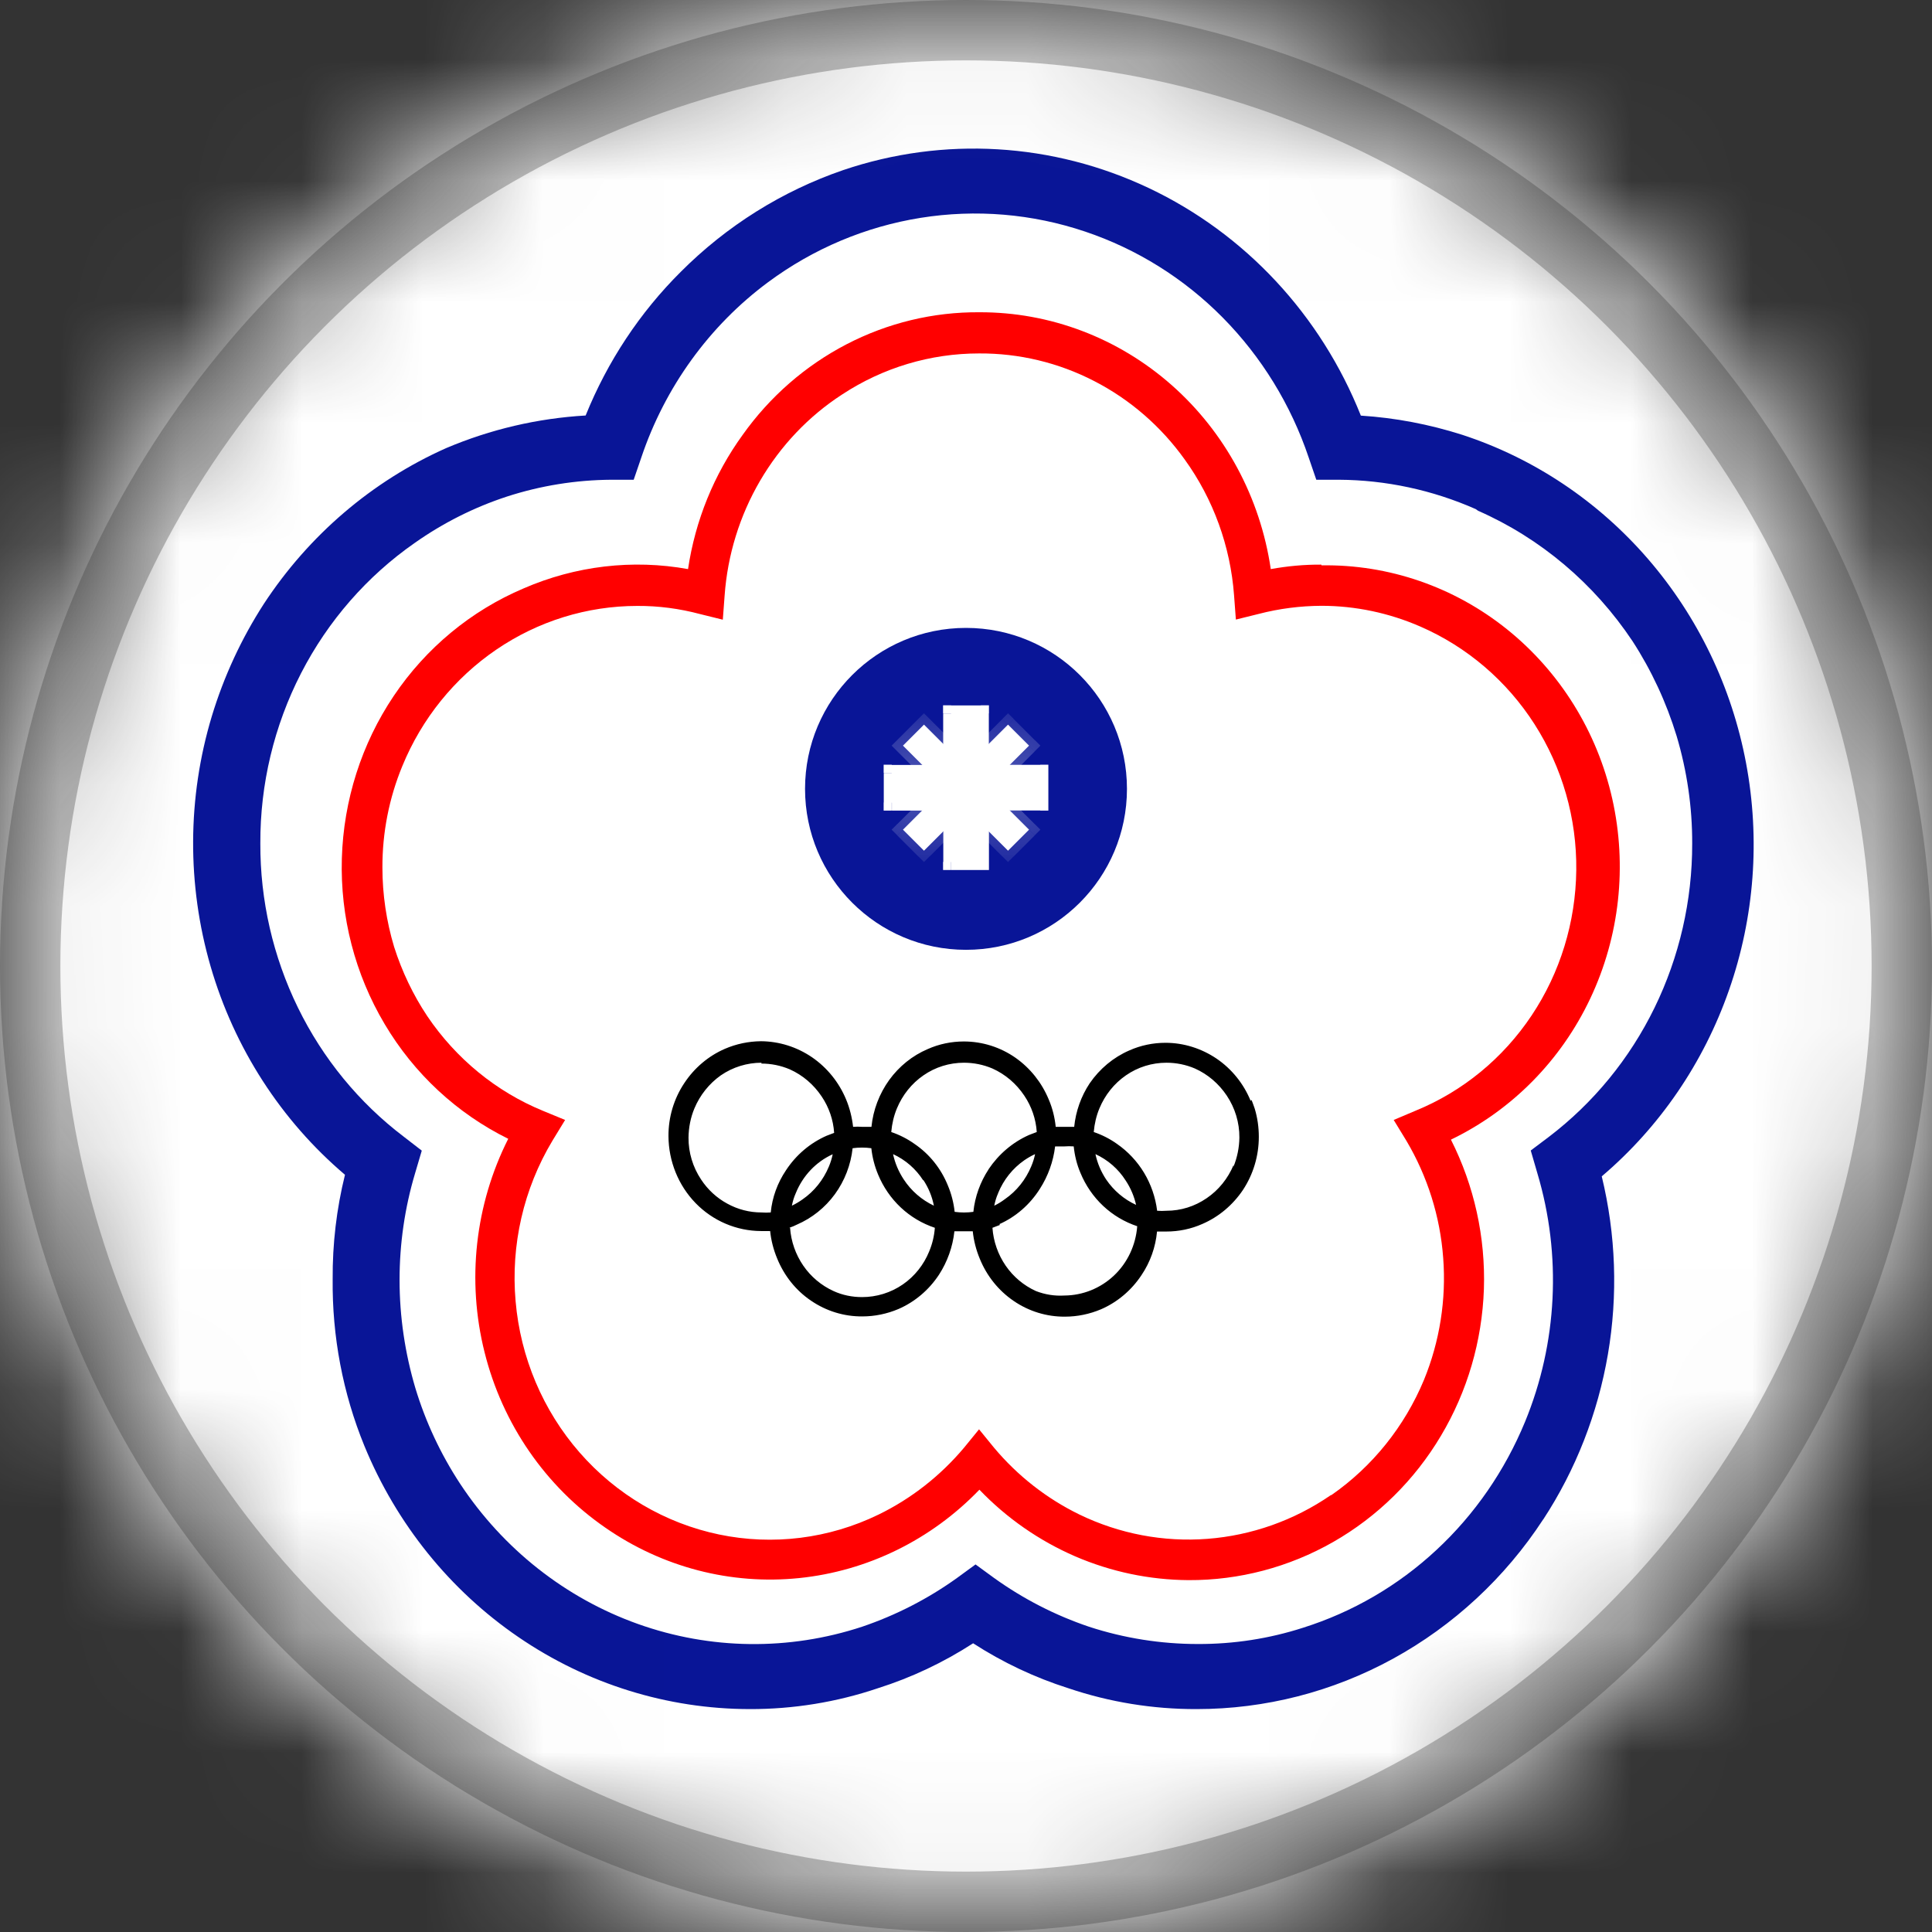 <svg fill="none" height="16" viewBox="0 0 16 16" width="16" xmlns="http://www.w3.org/2000/svg" xmlns:xlink="http://www.w3.org/1999/xlink"><rect x="0" y="0" width="16" height="16" fill="#333333" stroke="none"/><mask id="a" height="16" maskUnits="userSpaceOnUse" width="16" x="0" y="0"><circle cx="8" cy="8" fill="#c4c4c4" r="8"/></mask><mask id="b" fill="#fff"><path clip-rule="evenodd" d="m8 6.349-.348-.348-.174.174.348.348-.348.348.174.174.348-.348.348.348.174-.174-.348-.348.348-.348-.174-.174z" fill="#fff" fill-rule="evenodd"/></mask><mask id="c" fill="#000" height="3" maskUnits="userSpaceOnUse" width="3" x="6.385" y="4.908"><path d="m6.385 4.908h3v3h-3z" fill="#fff"/><path clip-rule="evenodd" d="m8.123 6.4v-.492h-.246v.492h-.492v.246h.492v.492h.246v-.492h.492v-.246z" fill="#000" fill-rule="evenodd"/></mask><g mask="url(#a)"><path d="m0 16h16v16h-16z" fill="#fff" transform="matrix(0 -1 1 0 -16 16)"/><path d="m10.364 9.109c.011.024.018.048.027.072.023.076.034.155.034.234 0.0.157-.046.31-.131.439-.084.125-.2.223-.336.282-.094.042-.196.063-.299.063h-.077c-.012.129-.056.253-.128.36-.083.126-.2.225-.336.284-.095.04-.196.061-.299.061-.151.001-.298-.044-.424-.13-.126-.086-.223-.207-.281-.35-.03-.072-.05-.149-.058-.227h-.076-.076c-.014.129-.058.252-.128.36-.083.126-.2.225-.336.284-.095.04-.196.061-.299.061-.151.001-.298-.044-.424-.13-.126-.085-.223-.207-.281-.35-.03-.072-.05-.149-.058-.227h-.076c-.203-.001-.398-.084-.541-.231s-.224-.347-.225-.555c-.001-.157.045-.31.131-.439.083-.126.2-.225.336-.284.095-.041.196-.062.299-.063.15.001.297.047.423.133.125.086.223.207.282.349.03.072.049.149.058.227.025-.002.05-.002.076 0h.076c.014-.14.065-.274.147-.388.082-.113.192-.202.319-.256.094-.042.196-.063.299-.063.153-0.0.302.047.428.135.122.086.217.205.275.345.031.072.05.149.058.227h.077.076c.013-.129.057-.253.128-.36.083-.121.197-.216.329-.273.094-.042.196-.063.299-.063.15 0.0.297.046.423.131.125.085.224.207.282.349zm-.149.554c.031-.077.048-.159.049-.242.001-.124-.036-.245-.104-.347-.066-.099-.157-.177-.264-.225-.075-.032-.155-.048-.236-.048-.12-0-.237.036-.336.105-.097.067-.173.162-.219.273-.026.062-.041.128-.047.196.068.023.133.056.192.098.091.063.167.144.225.24.057.095.094.202.108.314.026.002.052.002.077 0 .119-0.0.234-.036.333-.104.099-.067.176-.163.223-.275zm-3.908-.862c-.12-0-.238.036-.338.105-.096.068-.172.163-.218.273-.032.076-.048.159-.049.242-.001.124.036.245.104.347.055.084.13.153.217.2.087.048.184.073.283.073.026.002.052.002.077 0 .012-.125.056-.245.126-.349.083-.127.2-.226.336-.286l.063-.024c-.007-.108-.043-.212-.103-.301-.066-.099-.157-.177-.264-.225-.075-.032-.155-.048-.236-.048zm.236 1.367c.008.113.046.221.109.313.063.092.15.165.251.211.074.034.155.05.236.05.12 0.0.238-.036.338-.105.097-.067.173-.162.218-.273.026-.062.042-.128.047-.196-.105-.035-.201-.092-.282-.168-.081-.076-.145-.169-.188-.273-.029-.069-.048-.143-.056-.218-.051-.007-.103-.007-.155 0-.015.138-.066.27-.147.381-.081.111-.19.198-.315.252-.02.01-.041.019-.063.026zm1.739-.024-.063.024c.008.113.046.221.109.313.063.092.15.165.251.211.075.029.155.042.236.037.152-.001.299-.06.411-.166.112-.106.18-.252.192-.408-.105-.035-.201-.092-.282-.168-.081-.076-.145-.169-.188-.273-.03-.07-.048-.144-.056-.22-.026-.002-.052-.002-.077 0h-.077c-.015.125-.058.245-.126.351-.082.13-.199.232-.336.293zm-.095-.461c.084-.125.2-.224.336-.284l.063-.024c-.007-.108-.043-.212-.103-.301-.066-.099-.157-.177-.264-.225-.075-.032-.155-.048-.236-.048-.12-0-.237.036-.336.105-.097.067-.173.162-.219.273-.026.062-.041.128-.047.196.068.023.133.056.192.098.124.084.22.204.277.345.029.069.048.143.056.218.051.007.103.007.155 0 .013-.126.057-.247.126-.352zm.079.199c-.015.033-.025.068-.032.103.031-.015.06-.033.088-.054.097-.067.172-.161.218-.271.014-.033.025-.067.032-.102-.031.014-.06.031-.088.05-.097.067-.173.162-.218.273zm1.144.103c-.016-.075-.046-.146-.088-.209-.061-.096-.148-.171-.25-.218.016.075.046.145.088.209.063.093.149.166.25.212zm-1.764-.209c-.061-.096-.148-.171-.25-.218.016.075.046.145.088.209.062.095.149.17.25.218-.015-.077-.045-.149-.088-.214zm-1.0.157c.097-.067.172-.161.218-.271.014-.033.025-.068.032-.103-.139.063-.248.179-.306.323-.015.033-.025.068-.032.103.031-.015.06-.032.088-.052z" fill="#000"/><path d="m10.944 4.682c.556-.009 1.099.178 1.537.53.438.352.746.847.871 1.403s.061 1.14-.182 1.654c-.243.514-.65.926-1.154 1.169.193.382.287.808.273 1.238-.015.43-.137.848-.356 1.215-.218.367-.526.67-.892.879-.366.209-.779.318-1.198.316-.323-.002-.642-.069-.939-.197-.297-.129-.567-.316-.793-.552-.399.415-.927.674-1.493.732-.566.058-1.133-.09-1.604-.417-.496-.342-.853-.859-1.001-1.453-.149-.594-.079-1.223.196-1.768-.424-.209-.78-.539-1.024-.951-.245-.412-.368-.888-.354-1.37s.163-.95.43-1.347c.267-.397.641-.706 1.075-.89.43-.187.903-.243 1.362-.16.06-.403.215-.784.452-1.111.225-.317.52-.574.861-.751.341-.177.718-.268 1.1-.265.584-.002 1.149.212 1.592.603.443.391.734.932.821 1.524.138-.025.278-.038.418-.037zm.083 7.699c.339-.236.605-.567.766-.954.13-.318.185-.664.159-1.008-.025-.344-.13-.677-.305-.972l-.105-.172.182-.077c.389-.159.723-.433.96-.788.237-.355.365-.773.37-1.203s-.116-.851-.346-1.21c-.23-.359-.559-.64-.945-.808-.259-.113-.538-.172-.82-.172-.175.001-.349.023-.518.067l-.19.047-.015-.2c-.03-.407-.172-.798-.409-1.126-.196-.274-.453-.497-.749-.649-.296-.153-.623-.231-.954-.229-.402-0-.795.117-1.134.34-.278.18-.51.425-.679.714-.169.289-.27.615-.294.951l-.015.2-.19-.047c-.169-.045-.343-.068-.518-.067-.416-0-.822.126-1.168.362s-.617.571-.778.964c-.11.266-.166.552-.165.841 0.0.223.033.444.097.657.065.204.157.397.275.574.238.352.571.625.959.784l.182.075-.105.172c-.239.398-.346.864-.305 1.329.04.465.226.905.53 1.253.304.348.709.586 1.155.679.446.093.91.035 1.321-.165.271-.132.512-.321.708-.554l.124-.152.124.152c.196.234.437.422.708.554.331.16.696.229 1.06.201.364-.028.716-.152 1.02-.361z" fill="#f00"/><path d="m12.78 12.583c-.316.484-.744.88-1.244 1.154s-1.059.417-1.626.417c-.361.001-.72-.057-1.063-.173-.277-.088-.542-.213-.788-.372-.246.159-.51.284-.788.372-.343.116-.702.174-1.063.173-.681-.001-1.347-.208-1.914-.596-.567-.387-1.011-.938-1.276-1.583-.179-.437-.268-.908-.263-1.382-.002-.291.032-.582.102-.864-.529-.449-.917-1.05-1.113-1.726-.196-.676-.193-1.397.01-2.071.1-.33.245-.643.431-.931.373-.569.897-1.017 1.51-1.29.368-.156.758-.247 1.155-.27.181-.448.449-.853.788-1.19.38-.381.84-.669 1.344-.842.832-.282 1.737-.228 2.533.149.796.377 1.423 1.05 1.755 1.884.285.018.567.072.84.159.593.194 1.124.549 1.538 1.028.413.478.694 1.062.812 1.69s.07 1.277-.141 1.88c-.21.602-.574 1.135-1.054 1.543.117.482.135.984.051 1.474-.084.489-.266.956-.536 1.368zm-.559-8.367c-.358-.158-.744-.241-1.134-.243h-.186l-.063-.184c-.147-.437-.391-.834-.712-1.159-.321-.325-.711-.568-1.139-.712-.439-.148-.905-.187-1.362-.114s-.889.255-1.264.533c-.487.361-.854.869-1.05 1.452l-.063.184h-.186c-.294.002-.586.049-.866.14-.271.089-.527.218-.761.383-.395.275-.719.646-.942 1.08s-.339.918-.337 1.408c-.002.472.105.938.311 1.36s.506.788.876 1.069l.15.116-.055.186c-.086.287-.129.585-.129.885 0.0.304.045.606.131.896.085.281.21.547.37.791.356.54.873.948 1.473 1.162.6.214 1.251.222 1.856.023.28-.095.546-.231.788-.405l.152-.111.152.111c.242.174.507.31.788.405.291.095.595.143.901.143.296.001.59-.044.872-.135.409-.129.786-.348 1.103-.643.318-.295.568-.658.735-1.063.268-.652.304-1.38.102-2.057l-.055-.189.15-.113c.369-.281.669-.647.875-1.069.206-.422.313-.888.312-1.36.001-.302-.043-.602-.129-.891-.085-.278-.208-.543-.365-.785-.318-.477-.761-.852-1.279-1.08z" fill="#091597"/><circle cx="8" cy="6.533" fill="#091597" r="1.333"/><g fill="#fff"><path clip-rule="evenodd" d="m8 6.349-.348-.348-.174.174.348.348-.348.348.174.174.348-.348.348.348.174-.174-.348-.348.348-.348-.174-.174z" fill-rule="evenodd"/><path d="m7.652 6.001.047-.047-.047-.047-.047.047zm.348.348-.047.047.047.047.047-.047zm-.522-.174-.047-.047-.047.047.047.047zm.348.348.047.047.047-.047-.047-.047zm-.348.348-.047-.047-.047.047.047.047zm.174.174-.047.047.047.047.047-.047zm.348-.348.047-.047-.047-.047-.047.047zm.348.348-.047.047.047.047.047-.047zm.174-.174.047.047.047-.047-.047-.047zm-.348-.348-.047-.047-.047.047.047.047zm.348-.348.047.047.047-.047-.047-.047zm-.174-.174.047-.047-.047-.047-.047.047zm-.743.047.348.348.094-.094-.348-.348zm-.08.174.174-.174-.094-.094-.174.174zm.348.254-.348-.348-.094.094.348.348zm-.348.443.348-.348-.094-.094-.348.348zm.174.08-.174-.174-.094.094.174.174zm.254-.348-.348.348.094.094.348-.348zm.442.348-.348-.348-.094.094.348.348zm.08-.174-.174.174.094.094.174-.174zm-.348-.254.348.348.094-.094-.348-.348zm.348-.442-.348.348.094.094.348-.348zm-.174-.08.174.174.094-.094-.174-.174zm-.254.348.348-.348-.094-.094-.348.348z" mask="url(#b)"/><path clip-rule="evenodd" d="m8.123 6.4v-.492h-.246v.492h-.492v.246h.492v.492h.246v-.492h.492v-.246z" fill-rule="evenodd"/><path d="m8.123 5.908h.067v-.067h-.067zm0 .492h-.067v.067h.067zm-.246-.492v-.067h-.067v.067zm0 .492v.067h.067v-.067zm-.492 0v-.067h-.067v.067zm0 .246h-.067v.067h.067zm.492 0h.067v-.067h-.067zm0 .492h-.067v.067h.067zm.246 0v.067h.067v-.067zm0-.492v-.067h-.067v.067zm.492 0v.067h.067v-.067zm0-.246h.067v-.067h-.067zm-.559-.492v.492h.133v-.492zm-.179.067h.246v-.133h-.246zm.067.426v-.492h-.133v.492zm-.559.067h.492v-.133h-.492zm.067.179v-.246h-.133v.246zm.426-.067h-.492v.133h.492zm.067.559v-.492h-.133v.492zm.179-.067h-.246v.133h.246zm-.067-.426v.492h.133v-.492zm.559-.067h-.492v.133h.492zm-.067-.179v.246h.133v-.246zm-.425.067h.492v-.133h-.492z" mask="url(#c)"/></g><circle cx="8" cy="8" r="7.75" stroke="#000" stroke-opacity=".25" stroke-width=".5"/></g></svg>